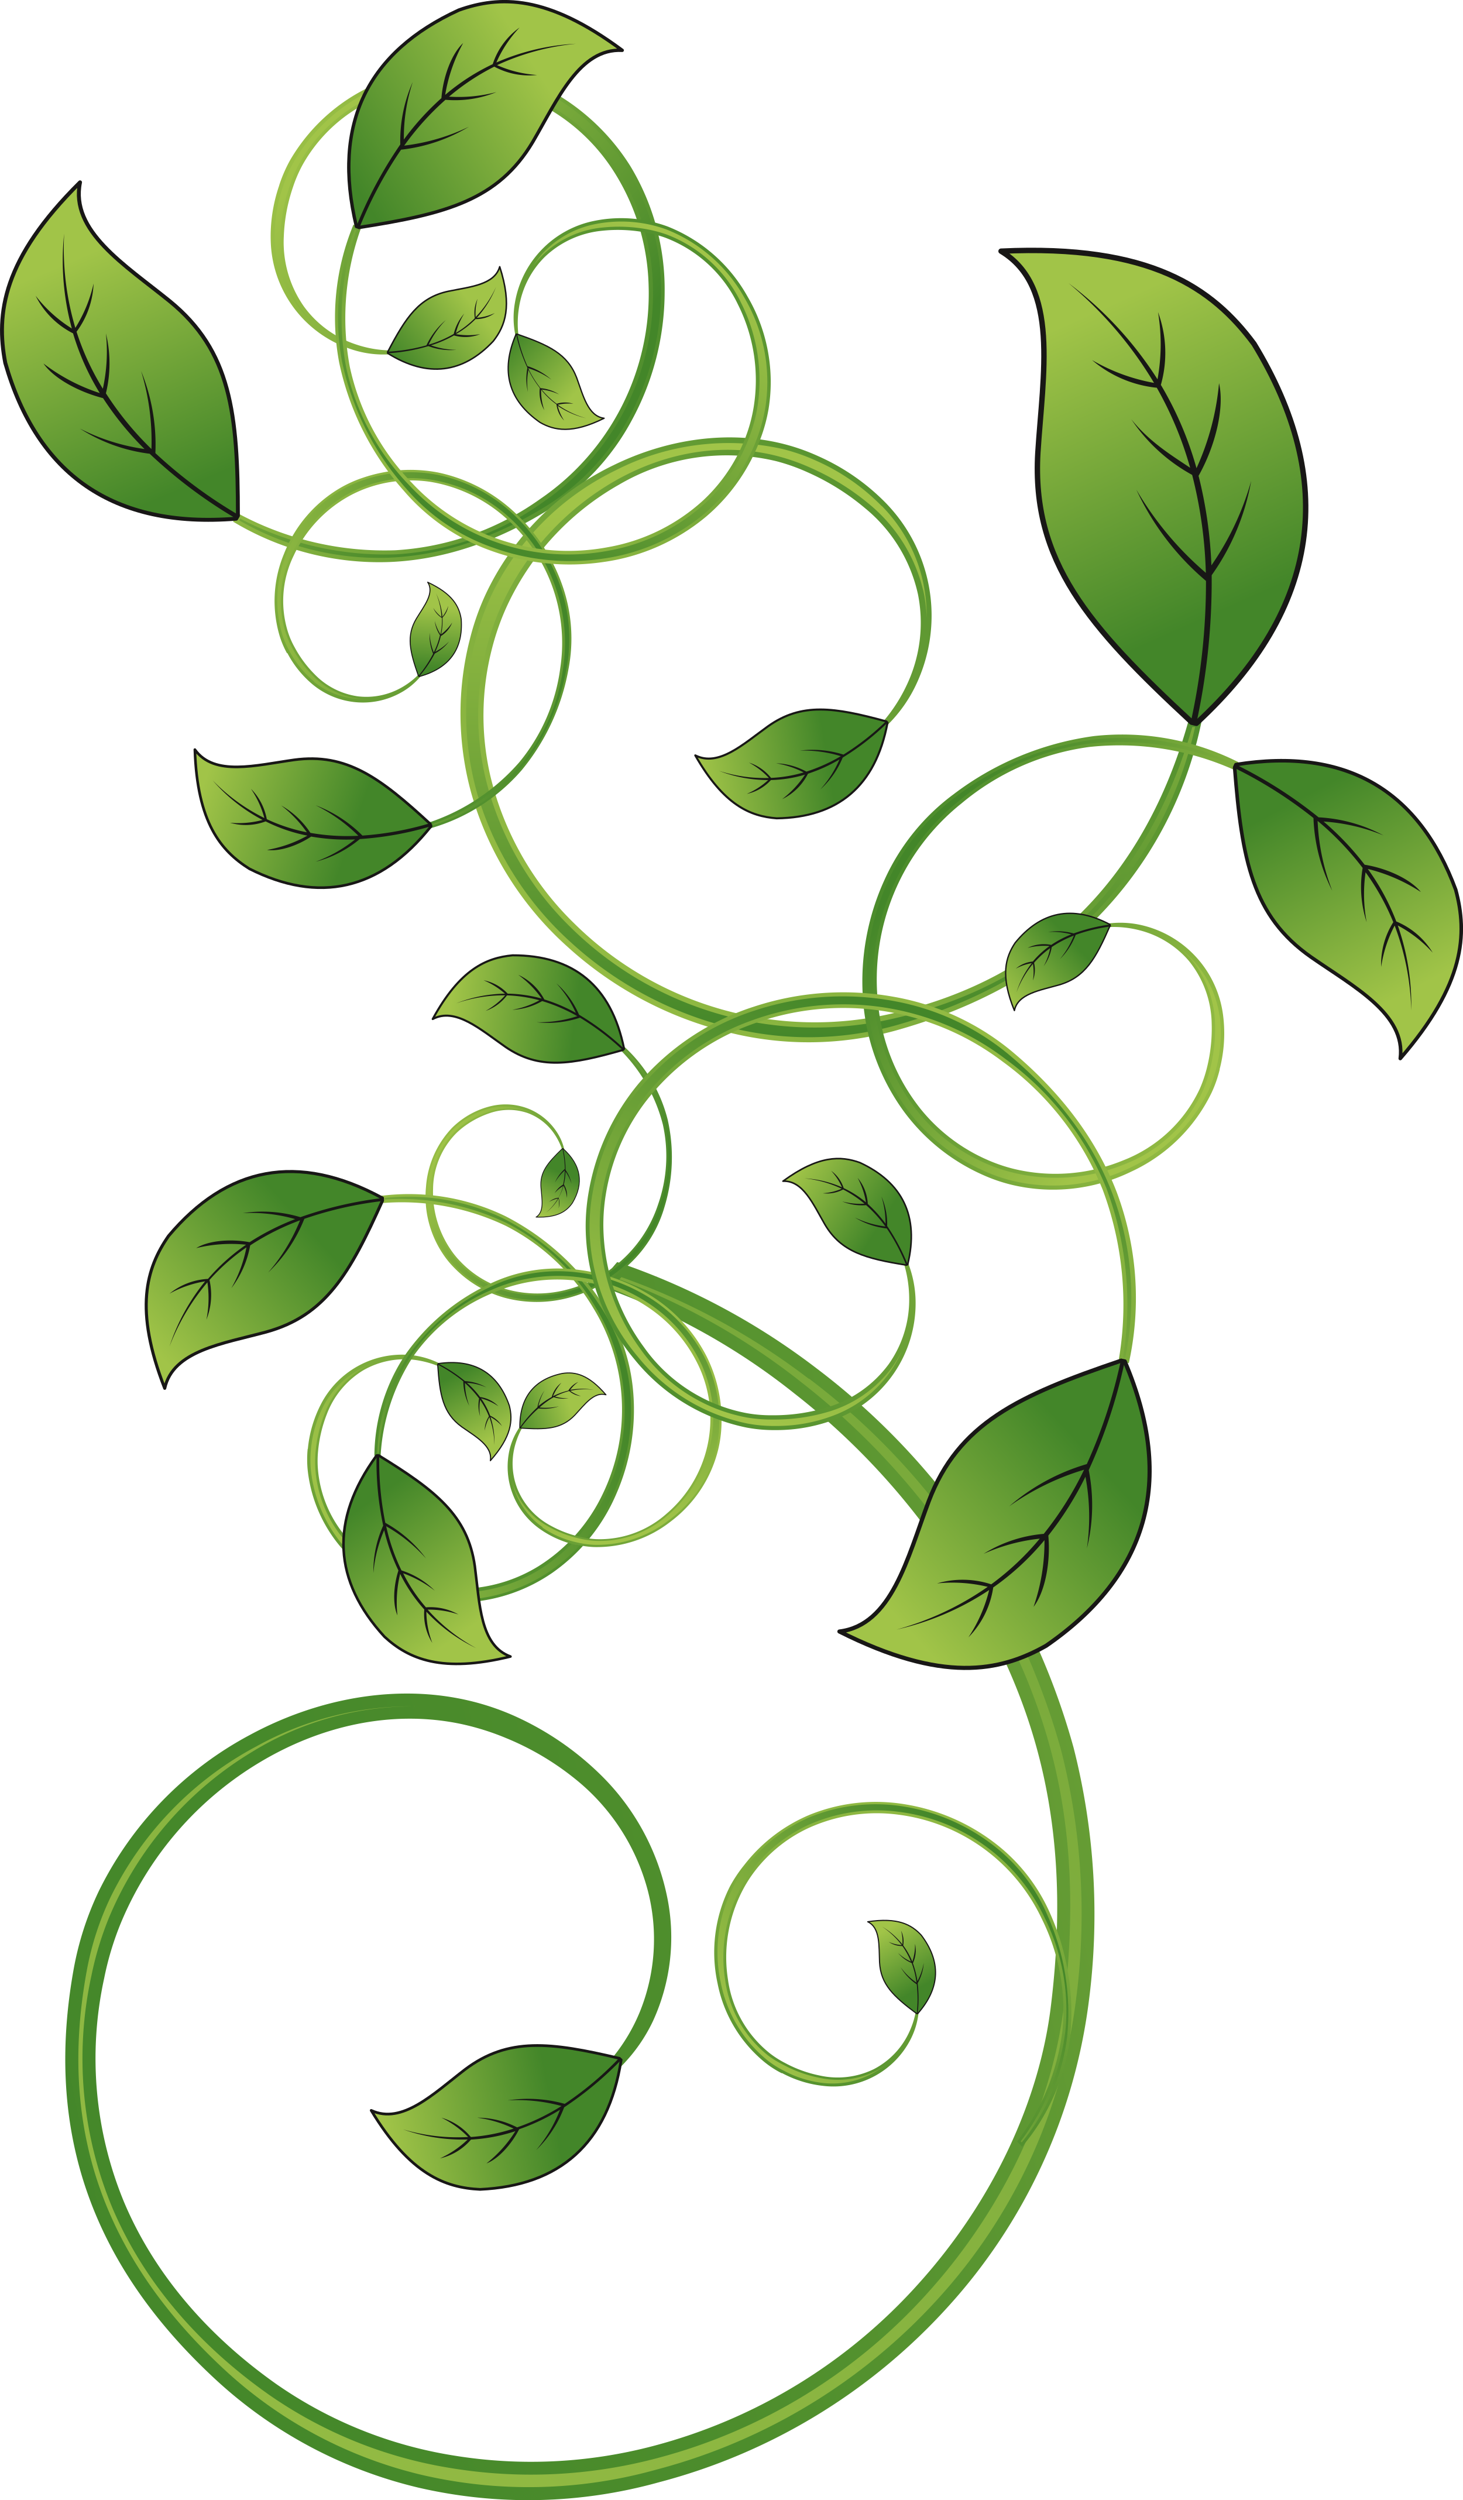 <svg xmlns="http://www.w3.org/2000/svg" xmlns:xlink="http://www.w3.org/1999/xlink" viewBox="0 0 205.26 350.77"><defs><linearGradient id="a" x1="-285.7" y1="479.89" x2="296.78" y2="635.96" gradientTransform="matrix(0.81, -0.59, -0.59, -0.81, 491.69, 631.12)" gradientUnits="userSpaceOnUse"><stop offset="0" stop-color="#a1c448"/><stop offset="1" stop-color="#438629"/></linearGradient><linearGradient id="b" x1="44.94" y1="301.3" x2="-18.75" y2="1.69" gradientTransform="translate(-72.86 278.15) rotate(-90)" gradientUnits="userSpaceOnUse"><stop offset="0" stop-color="#a1c448"/><stop offset="0.09" stop-color="#86b23f"/><stop offset="0.2" stop-color="#6ea237"/><stop offset="0.33" stop-color="#5b9631"/><stop offset="0.47" stop-color="#4d8d2c"/><stop offset="0.65" stop-color="#45882a"/><stop offset="1" stop-color="#438629"/></linearGradient><linearGradient id="c" x1="-13.15" y1="751.75" x2="-2.08" y2="703.78" xlink:href="#a"/><linearGradient id="d" x1="243.98" y1="103.21" x2="219.01" y2="171.83" gradientTransform="translate(-72.86 278.15) rotate(-90)" xlink:href="#a"/><linearGradient id="e" x1="-42.55" y1="763.34" x2="-50.54" y2="728.7" xlink:href="#a"/><linearGradient id="f" x1="2.5" y1="725.48" x2="-10.8" y2="724.79" xlink:href="#a"/><linearGradient id="g" x1="24.56" y1="672.99" x2="-20.73" y2="612.89" xlink:href="#a"/><linearGradient id="h" x1="132.36" y1="142.61" x2="215.78" y2="226.04" gradientTransform="translate(-72.86 278.15) rotate(-90)" xlink:href="#a"/><linearGradient id="i" x1="70.14" y1="673.01" x2="60.64" y2="628.32" xlink:href="#a"/><linearGradient id="j" x1="-10.65" y1="652.15" x2="5.35" y2="644" xlink:href="#a"/><linearGradient id="k" x1="-55.15" y1="702.94" x2="-18.1" y2="682.4" xlink:href="#a"/><linearGradient id="l" x1="229.05" y1="117.14" x2="154.16" y2="147.4" gradientTransform="translate(-72.86 278.15) rotate(-90)" xlink:href="#a"/><linearGradient id="m" x1="-68.53" y1="691.65" x2="-55.92" y2="673.64" xlink:href="#a"/><linearGradient id="n" x1="-28.39" y1="694.85" x2="-33.87" y2="688.32" xlink:href="#a"/><linearGradient id="o" x1="27.23" y1="723.66" x2="-20.08" y2="704.55" xlink:href="#a"/><linearGradient id="p" x1="194.28" y1="130.48" x2="259.22" y2="166.48" gradientTransform="translate(-72.86 278.15) rotate(-90)" xlink:href="#a"/><linearGradient id="q" x1="29.46" y1="748.56" x2="-0.68" y2="750.67" xlink:href="#a"/><linearGradient id="r" x1="2.96" y1="705.25" x2="0.74" y2="716.67" xlink:href="#a"/><linearGradient id="s" x1="-66.47" y1="633.87" x2="-56.56" y2="608.06" xlink:href="#a"/><linearGradient id="t" x1="118.96" y1="129.06" x2="109.52" y2="169.93" gradientTransform="translate(-72.86 278.15) rotate(-90)" xlink:href="#a"/><linearGradient id="u" x1="-57.49" y1="647.26" x2="-44.65" y2="635.28" xlink:href="#a"/><linearGradient id="v" x1="-65.32" y1="617.07" x2="-59.79" y2="620.39" xlink:href="#a"/><linearGradient id="w" x1="-111.81" y1="610.97" x2="-67.54" y2="595.72" xlink:href="#a"/><linearGradient id="x" x1="120.27" y1="117.38" x2="45.35" y2="155.54" gradientTransform="translate(-72.86 278.15) rotate(-90)" xlink:href="#a"/><linearGradient id="y" x1="-119.73" y1="633.78" x2="-92.53" y2="636.64" xlink:href="#a"/><linearGradient id="z" x1="-90.68" y1="594.92" x2="-89.08" y2="605.06" xlink:href="#a"/><linearGradient id="aa" x1="-90.85" y1="577.62" x2="-76.19" y2="607.67" xlink:href="#a"/><linearGradient id="ab" x1="94.7" y1="174.68" x2="61.79" y2="124.01" gradientTransform="translate(-72.86 278.15) rotate(-90)" xlink:href="#a"/><linearGradient id="ac" x1="-110.73" y1="575.08" x2="-110.34" y2="597.63" xlink:href="#a"/><linearGradient id="ad" x1="-76.75" y1="593.44" x2="-85.06" y2="595.98" xlink:href="#a"/><linearGradient id="ae" x1="22.22" y1="583.32" x2="9.18" y2="625.98" xlink:href="#a"/><linearGradient id="af" x1="130.44" y1="255.3" x2="158.45" y2="192.4" gradientTransform="translate(-72.86 278.15) rotate(-90)" xlink:href="#a"/><linearGradient id="ag" x1="50.23" y1="569.8" x2="54.56" y2="600.6" xlink:href="#a"/><linearGradient id="ah" x1="5.46" y1="603.73" x2="17.64" y2="605.23" xlink:href="#a"/><linearGradient id="ai" x1="-55.4" y1="572.08" x2="-4.8" y2="603.7" xlink:href="#a"/><linearGradient id="aj" x1="140.57" y1="224.44" x2="66.7" y2="164.62" gradientTransform="translate(-72.86 278.15) rotate(-90)" xlink:href="#a"/><linearGradient id="ak" x1="-57.49" y1="539.51" x2="-22.33" y2="543.2" xlink:href="#a"/><linearGradient id="al" x1="-33.23" y1="599.53" x2="-28.18" y2="586.39" xlink:href="#a"/><linearGradient id="am" x1="-110.35" y1="497.98" x2="-68.16" y2="500.93" xlink:href="#a"/><linearGradient id="an" x1="35.64" y1="205.12" x2="-28.86" y2="192.59" gradientTransform="translate(-72.86 278.15) rotate(-90)" xlink:href="#a"/><linearGradient id="ao" x1="-86.41" y1="506.75" x2="-87.4" y2="497.37" xlink:href="#a"/><linearGradient id="ap" x1="-158.6" y1="523.47" x2="-137.24" y2="513.51" xlink:href="#a"/></defs><path d="M86.89,178.12a99.26,99.26,0,0,1,48.64,37.07c13,19.22,19.48,39.4,16.27,66-3.24,26.84-23.37,56.43-59.59,66.21-22.44,6-45.21,1-61.88-14.74-16.28-15.3-23.24-33.45-19.06-56.36,5.1-27.92,37.85-45.53,61.09-34.53s25.75,35.78,14.29,47.41c11-13.5,7.31-36.82-15.39-46.16-24.16-9.93-52.35,8.7-57.53,34.33-5,24.67,5.93,44.8,24.57,57.91,14.7,10.31,34.3,13.81,53.58,8.79,32.47-8.45,53.34-36.93,56.48-62.65,3.6-29.51-4.35-47.47-15-63.7-8.72-13.33-26-30.13-48-37.79Z" fill-rule="evenodd" fill="url(#a)"/><path d="M87.18,177.26A97.13,97.13,0,0,1,114.59,192a98.71,98.71,0,0,1,21.69,22.67,99.87,99.87,0,0,1,14.34,30.51,94.8,94.8,0,0,1,2.08,36.09A78.34,78.34,0,0,1,133,323.64a83.12,83.12,0,0,1-40.55,24.62,68.32,68.32,0,0,1-33.76.75,63.58,63.58,0,0,1-29-15.69c-8.24-7.75-14.13-16.23-17.44-25.69s-4-19.88-1.89-31.5a43.35,43.35,0,0,1,3.47-10.74,49.55,49.55,0,0,1,21.27-22c9-4.86,19.32-6.92,28.89-5.17A35.78,35.78,0,0,1,72.73,241a41.52,41.52,0,0,1,11.38,7.85,33.38,33.38,0,0,1,9.51,17.38,28.16,28.16,0,0,1-2,17.31,23,23,0,0,1-4.32,6.22L74,303.37l12-14.76a25.31,25.31,0,0,0,3.77-6.35,27.13,27.13,0,0,0,1.12-17,29.84,29.84,0,0,0-10.31-15.77A38.81,38.81,0,0,0,71,243.85a35.92,35.92,0,0,0-6.42-2c-9.66-2-19.59.29-28.08,5.37A47.53,47.53,0,0,0,17,269.69a42.19,42.19,0,0,0-2.38,7.84,52.71,52.71,0,0,0,2.83,31.53c4.3,10.12,11.8,18.71,21.37,25.46a60,60,0,0,0,24.91,10,67.27,67.27,0,0,0,27.92-1.35,75.83,75.83,0,0,0,37.23-22.78c10.46-11.61,17-25.74,18.58-39.1,1.78-14.62.71-26.37-2.13-36.47s-7.44-18.58-12.71-26.62a99,99,0,0,0-21.22-22.74,92.4,92.4,0,0,0-26.32-14.69l-1.24-.43.84-1,1.51-1.8.4-.47.59.2Zm26.3,16.19a95.86,95.86,0,0,0-26.3-14.27l-.27.32A94.79,94.79,0,0,1,112.52,194a101.07,101.07,0,0,1,21.62,23.17c5.36,8.18,10,16.81,12.94,27.12s4,22.3,2.18,37.19c-1.67,13.72-8.32,28.21-19,40.09a77.5,77.5,0,0,1-38.15,23.33,69,69,0,0,1-28.67,1.4A61.76,61.76,0,0,1,37.77,336c-9.83-6.92-17.56-15.78-22-26.23a54.42,54.42,0,0,1-2.94-32.6A45.81,45.81,0,0,1,15.31,269a49.4,49.4,0,0,1,20.17-23.28,42.89,42.89,0,0,1,22.93-6.31A44.62,44.62,0,0,0,36,245a47.71,47.71,0,0,0-20.51,21.22,41,41,0,0,0-3.32,10.29C10.1,287.77,10.79,297.87,14,307s8.93,17.42,17,25a61.69,61.69,0,0,0,28.11,15.21A66.38,66.38,0,0,0,92,346.51a81.28,81.28,0,0,0,39.69-24.09,76.48,76.48,0,0,0,19.21-41.36,93.07,93.07,0,0,0-2-35.41,98,98,0,0,0-14.08-30,96.74,96.74,0,0,0-21.34-22.25Z" fill-rule="evenodd" fill="url(#b)"/><path d="M39.44,26.06C34.62,40.77,45.6,50,54.65,49.43,45,49.13,36.16,40.5,40.87,26.19,45.4,12.42,63.36,7.67,76.18,14.52,96.18,25.18,96.7,56,76,70.21c-14.53,10-29.36,8.73-42.37,2.16l-.5.66c13.28,7.61,28.34,7.67,43.64-1.79,20.24-12.5,22.9-45.87.12-58.41C62.27,4.77,43.76,12.83,39.44,26.06Z" fill-rule="evenodd" fill="url(#c)"/><path d="M39.18,26A21.91,21.91,0,0,0,38,34.24,16.44,16.44,0,0,0,49.28,49a14.11,14.11,0,0,0,5.36.71l5.72-.37-5.73-.18a15.85,15.85,0,0,1-4.58-.8A14.74,14.74,0,0,1,42.64,43a15.7,15.7,0,0,1-2.82-9.87,24,24,0,0,1,1.28-6.86,18.8,18.8,0,0,1,1.33-3.1A21.65,21.65,0,0,1,55,13,26.84,26.84,0,0,1,85.7,23.42,31.19,31.19,0,0,1,91,40,34.86,34.86,0,0,1,75.8,70a38.88,38.88,0,0,1-20.31,7.2,43.32,43.32,0,0,1-21.78-5l-.2-.11-.14.19-.5.66-.18.25.27.15a39.78,39.78,0,0,0,21.69,5.51c7.24-.29,14.73-2.65,22.26-7.31A33.54,33.54,0,0,0,88.62,59a37.76,37.76,0,0,0,4.63-18,33.4,33.4,0,0,0-4.82-17.71A30.77,30.77,0,0,0,77,12.59a27,27,0,0,0-4.48-1.94A27.65,27.65,0,0,0,54,11.29,25.75,25.75,0,0,0,40.68,22.51,20.13,20.13,0,0,0,39.17,26Zm-.6,8.23a21.23,21.23,0,0,1,1.12-8.06,19.1,19.1,0,0,1,1.47-3.38,25.2,25.2,0,0,1,13-11,27,27,0,0,1,18.16-.63A26.7,26.7,0,0,1,76.72,13,30.14,30.14,0,0,1,88,23.64a32.81,32.81,0,0,1,4.74,17.42,37.26,37.26,0,0,1-4.6,17.71A33,33,0,0,1,76.63,71c-7.46,4.61-14.85,6.94-22,7.24A39.12,39.12,0,0,1,33.55,73l.17-.23a43.8,43.8,0,0,0,21.85,5,39.35,39.35,0,0,0,20.59-7.3A35.43,35.43,0,0,0,91.6,40a31.69,31.69,0,0,0-5.38-16.82,28,28,0,0,0-9.9-8.85,26.73,26.73,0,0,0-4.12-1.76,28.06,28.06,0,0,0-17.29,0A22.19,22.19,0,0,0,42,22.92a19.86,19.86,0,0,0-1.36,3.19,25,25,0,0,0-1.31,7,16.15,16.15,0,0,0,2.93,10.21,13.62,13.62,0,0,0,1.6,1.87,14.7,14.7,0,0,1-1.68-1.76A15.9,15.9,0,0,1,38.58,34.21Z" fill-rule="evenodd" fill="url(#d)"/><path d="M33.14,72.77l.24-.42c0-14.41-1-23.11-9.57-30.1-6.27-5.08-14-9.83-12.58-16.67C.39,36.3-.59,44,.74,50.92,5.21,66.53,15.85,74.17,33.14,72.77Z" stroke="#181716" stroke-linecap="round" stroke-linejoin="round" stroke-width="0.55" fill-rule="evenodd" fill="url(#e)"/><path d="M33.14,72.77A67,67,0,0,1,21,63.66a23.53,23.53,0,0,1-9.79-3.53A28.88,28.88,0,0,0,20.28,63a42.93,42.93,0,0,1-5.82-7.14C11.11,55,7.58,53.13,6.1,51A26.42,26.42,0,0,0,14,55.15a35,35,0,0,1-3.75-8.38A11.84,11.84,0,0,1,5,41.5a19.51,19.51,0,0,0,5.08,4.59A36.26,36.26,0,0,1,9,32.77,39.17,39.17,0,0,0,10.57,46a19.71,19.71,0,0,0,2.56-6.22,12.13,12.13,0,0,1-2.39,6.76,36.06,36.06,0,0,0,3.69,8,24.35,24.35,0,0,0,.43-7.76,17.8,17.8,0,0,1,0,8.4A43.76,43.76,0,0,0,21.25,63,33.8,33.8,0,0,0,19.8,52.06a27.34,27.34,0,0,1,2,11.51,66.08,66.08,0,0,0,11.81,8.76Z" fill="#181716" fill-rule="evenodd"/><path d="M54.39,49.56v-.18c2.55-4.88,4.41-7.65,8.53-8.52,3-.62,6.46-.88,7.19-3.44,1.79,5.54.77,8.31-.9,10.44C65,52.36,60,53.08,54.39,49.56Z" stroke="#181716" stroke-linecap="round" stroke-linejoin="round" stroke-width="0.21" fill-rule="evenodd" fill="url(#f)"/><path d="M54.39,49.56a24.69,24.69,0,0,0,5.71-1,8.77,8.77,0,0,0,3.93.52,10.57,10.57,0,0,1-3.57-.63,16.15,16.15,0,0,0,3.23-1.39,5.67,5.67,0,0,0,3.68-.18,9.77,9.77,0,0,1-3.41,0,12.8,12.8,0,0,0,2.76-2.11,4.45,4.45,0,0,0,2.7-.85,7.25,7.25,0,0,1-2.53.67,14.23,14.23,0,0,0,2.7-4.32,15.19,15.19,0,0,1-2.86,4.22A7.38,7.38,0,0,1,67,41.93a4.61,4.61,0,0,0-.38,2.71,13.3,13.3,0,0,1-2.66,2.07A9.39,9.39,0,0,1,65.13,44a6.76,6.76,0,0,0-1.47,2.85,15.91,15.91,0,0,1-3.53,1.51,12.69,12.69,0,0,1,2.41-3.45,10.54,10.54,0,0,0-2.71,3.54,24.83,24.83,0,0,1-5.54.9Z" fill="#181716" fill-rule="evenodd"/><path d="M114.64,64.31c19.46,8.88,18.53,28.59,9.5,37.21,8.7-10.06,8.19-27.07-10.7-35.64-18.19-8.25-39.75,5.53-44.77,24.91-7.81,30.18,22.88,59.47,56.62,51.76,23.68-5.41,36.23-21.62,41.71-40.94l1.14.12c-4.68,20.56-18.66,35.88-42.52,42.57-31.56,8.85-67.86-19.58-59.32-54.37C71.78,67.61,97.2,56.35,114.64,64.31Z" fill-rule="evenodd" fill="url(#g)"/><path d="M114.8,64a30.56,30.56,0,0,1,9.45,6.54,22.65,22.65,0,0,1,4.43,25.19,19.74,19.74,0,0,1-4.28,6.1l-5.71,5.46,5.17-6a22.53,22.53,0,0,0,3.45-5.38,20.4,20.4,0,0,0,1.49-12.49,21.61,21.61,0,0,0-7.37-12.07,33.62,33.62,0,0,0-8.15-5.1,27.13,27.13,0,0,0-4.38-1.55A29.83,29.83,0,0,0,86.85,68a37.88,37.88,0,0,0-15.8,17.2,35,35,0,0,0-2,5.7,37.59,37.59,0,0,0-.27,17.89A42.76,42.76,0,0,0,80.6,129.59a48,48,0,0,0,44.61,12.59c11-2.52,19.65-7.41,26.24-13.88,7.44-7.29,12.3-16.61,15.19-26.79l.09-.3H167l1.14.11h.42l-.09.41a55,55,0,0,1-14.6,27.1c-7.06,7.07-16.43,12.46-28.19,15.75a46.08,46.08,0,0,1-23.55.24,51.76,51.76,0,0,1-22.52-12,45.8,45.8,0,0,1-13.45-21.4,42,42,0,0,1-.27-21.61,35.13,35.13,0,0,1,2.21-6.35A38.06,38.06,0,0,1,86.07,65.27c7.58-3.72,16.14-4.92,23.8-3A28.76,28.76,0,0,1,114.8,64ZM123.7,71a29.64,29.64,0,0,0-9.21-6.37,27,27,0,0,0-4.8-1.66,34.74,34.74,0,0,0-23.28,3A37.41,37.41,0,0,0,68.82,83.77,35.62,35.62,0,0,0,66.66,90a41.33,41.33,0,0,0,.26,21.21,45.26,45.26,0,0,0,13.24,21.06,51.19,51.19,0,0,0,22.19,11.87,45.49,45.49,0,0,0,23.17-.24c11.63-3.26,20.89-8.57,27.86-15.55A54,54,0,0,0,167.67,102h-.39c-2.94,10.19-7.84,19.5-15.3,26.82-6.68,6.56-15.41,11.52-26.6,14.08a48.83,48.83,0,0,1-45.31-12.79,43.47,43.47,0,0,1-12-21.15,38.44,38.44,0,0,1,.26-18.28,35.67,35.67,0,0,1,2.07-5.82A38.59,38.59,0,0,1,86.51,67.34C93.42,63.47,101.42,62,109.12,64a29.1,29.1,0,0,1,4.51,1.59A34.63,34.63,0,0,1,122,70.77a22.49,22.49,0,0,1,7.62,12.49,21.23,21.23,0,0,1,.39,3.36A21.86,21.86,0,0,0,123.73,71Z" fill-rule="evenodd" fill="url(#h)"/><path d="M167.85,101.48l-.66-.16c-14.56-13.48-22.45-22.6-21.58-37.77.7-11.1,3.07-23.35-5.16-28.31,21-1,29.69,5.19,35.49,13C187.59,67.36,185.41,85.27,167.85,101.48Z" stroke="#181716" stroke-linecap="round" stroke-linejoin="round" stroke-width="0.76" fill-rule="evenodd" fill="url(#i)"/><path d="M167.85,101.48A94.14,94.14,0,0,0,170,80.7a32.71,32.71,0,0,0,5.54-13.22,39.56,39.56,0,0,1-5.58,11.84,60.69,60.69,0,0,0-1.8-12.56c2.32-4.12,3.68-9.48,2.87-13a36.53,36.53,0,0,1-3.16,11.93,47.93,47.93,0,0,0-5-11.69,16.51,16.51,0,0,0-.4-10.21,27.4,27.4,0,0,1-.07,9.43,51.16,51.16,0,0,0-12.49-13.5,54.36,54.36,0,0,1,12,14,26.55,26.55,0,0,1-8.69-3.2,16.53,16.53,0,0,0,9.08,3.88,50.41,50.41,0,0,1,4.68,11.23c-2.51-1.68-5.75-3.65-8.26-6.81a24.42,24.42,0,0,0,8.54,7.81,62,62,0,0,1,1.92,13.74,45.76,45.76,0,0,1-9.75-11.67,37.37,37.37,0,0,0,9.77,12.8A91.2,91.2,0,0,1,167,101.61Z" fill="#181716" fill-rule="evenodd"/><path d="M124.52,101.39l-.18-.18c-7.32-2-11.87-2.67-16.59.69-3.45,2.48-6.92,5.74-10.2,4.08,4,7,7.71,8.55,11.42,8.83C117.5,114.7,122.85,110.35,124.52,101.39Z" stroke="#181716" stroke-linecap="round" stroke-linejoin="round" stroke-width="0.29" fill-rule="evenodd" fill="url(#j)"/><path d="M124.52,101.39a35,35,0,0,1-6.29,4.9,12.34,12.34,0,0,1-3.14,4.47,15.11,15.11,0,0,0,2.69-4.21,22,22,0,0,1-4.42,2,7.87,7.87,0,0,1-3.62,3.57,14,14,0,0,0,3.21-3.44,18.14,18.14,0,0,1-4.79.76,6.3,6.3,0,0,1-3.38,1.94,10.37,10.37,0,0,0,3-1.94,19.15,19.15,0,0,1-6.9-1.29,20.76,20.76,0,0,0,7,1,10.71,10.71,0,0,0-2.8-2.16,6.48,6.48,0,0,1,3.1,2.15,19.25,19.25,0,0,0,4.58-.77,13,13,0,0,0-3.88-1.28,9.51,9.51,0,0,1,4.26,1.17,24,24,0,0,0,4.83-2.17,17.79,17.79,0,0,0-5.75-.78,14.43,14.43,0,0,1,6.12.56,35.39,35.39,0,0,0,6.07-4.78Z" fill="#181716" fill-rule="evenodd"/><path d="M40.47,91.52c5,9.1,14.55,7.91,18.39,3.21-4.55,4.59-12.82,5-17.68-3.85-4.68-8.51,1.19-19.48,10.4-22.63,14.33-4.92,29.68,8.86,27.21,25.5-1.74,11.68-9.12,18.37-18.28,21.75l.1.55c9.79-3,16.69-10.39,19-22.21,3.1-15.62-12-32.16-28.58-26.71C40.46,70.62,36,83.36,40.47,91.52Z" fill-rule="evenodd" fill="url(#k)"/><path d="M40.31,91.61A14.5,14.5,0,0,0,43.83,96a11.05,11.05,0,0,0,6.37,2.54,10.93,10.93,0,0,0,6-1.34,9.55,9.55,0,0,0,2.8-2.3l2.43-3-2.7,2.73a10.75,10.75,0,0,1-2.48,1.88,10,10,0,0,1-6,1.19,10.45,10.45,0,0,1-6.13-3.12,16.28,16.28,0,0,1-2.78-3.76,11.51,11.51,0,0,1-.91-2.06,14.5,14.5,0,0,1,.78-10.82A18.4,18.4,0,0,1,49,69.59a17.46,17.46,0,0,1,2.69-1.19,18.39,18.39,0,0,1,8.68-.8,21.06,21.06,0,0,1,10.51,5A23.4,23.4,0,0,1,78.61,93.7a26,26,0,0,1-5.75,13.24,29,29,0,0,1-12.41,8.37l-.15,0v.15l.1.55v.21l.2-.07a26.56,26.56,0,0,0,12.59-8.09,30.7,30.7,0,0,0,6.58-14.25A22.53,22.53,0,0,0,79,82.43,25.43,25.43,0,0,0,72.32,72a22.49,22.49,0,0,0-10.82-5.7A20.58,20.58,0,0,0,51,67a17,17,0,0,0-3,1.31,18.5,18.5,0,0,0-8.15,9.38,17.22,17.22,0,0,0-.58,11.65,12.89,12.89,0,0,0,1,2.32Zm3.75,4a14,14,0,0,1-3.43-4.23,13.05,13.05,0,0,1-1-2.26,17,17,0,0,1,.57-11.4A17.63,17.63,0,0,1,51.14,67.3a20.2,20.2,0,0,1,10.29-.67,22.07,22.07,0,0,1,10.71,5.63,25,25,0,0,1,6.58,10.31,22.23,22.23,0,0,1,.76,11.24A30.38,30.38,0,0,1,73,107.89a26.14,26.14,0,0,1-12.25,7.88v-.19a29.37,29.37,0,0,0,12.43-8.42A26.56,26.56,0,0,0,79,93.77a23.74,23.74,0,0,0-7.9-21.48,21.25,21.25,0,0,0-10.7-5,18.86,18.86,0,0,0-8.85.81,18.26,18.26,0,0,0-2.75,1.22,18.88,18.88,0,0,0-7.9,8.47,14.84,14.84,0,0,0-.79,11.08A13.51,13.51,0,0,0,41.05,91a17,17,0,0,0,2.81,3.77A10.93,10.93,0,0,0,50.2,98a11.38,11.38,0,0,0,1.65.06,8.88,8.88,0,0,1-1.63,0A10.69,10.69,0,0,1,44.06,95.66Z" fill-rule="evenodd" fill="url(#l)"/><path d="M60.48,115.92l-.1-.31c-7.09-6.56-11.8-10-19.12-9-5.36.75-11.2,2.36-13.92-1.44.32,10.21,3.63,14.2,7.65,16.72C44.68,126.77,53.28,125,60.48,115.92Z" stroke="#181716" stroke-linecap="round" stroke-linejoin="round" stroke-width="0.37" fill-rule="evenodd" fill="url(#m)"/><path d="M60.48,115.92a45.35,45.35,0,0,1-10,1.8,15.79,15.79,0,0,1-6.2,3.18,19.59,19.59,0,0,0,5.54-3.13,28.88,28.88,0,0,1-6.16-.4c-1.91,1.27-4.46,2.14-6.19,1.87a17.63,17.63,0,0,0,5.66-2,22.81,22.81,0,0,1-5.86-2,7.86,7.86,0,0,1-5,.19,13.05,13.05,0,0,0,4.57-.39,24.16,24.16,0,0,1-7-5.55,26.37,26.37,0,0,0,7.25,5.28,13.51,13.51,0,0,0-1.88-4.1,8.14,8.14,0,0,1,2.22,4.26,24.18,24.18,0,0,0,5.62,1.84A16.9,16.9,0,0,0,39.44,113a11.94,11.94,0,0,1,4.11,3.85,29.76,29.76,0,0,0,6.73.41,22.72,22.72,0,0,0-6-4.28,18.42,18.42,0,0,1,6.57,4.25,43.7,43.7,0,0,0,9.68-1.79Z" fill="#181716" fill-rule="evenodd"/><path d="M58.81,94.92l-.1-.08c-1.23-3.47-1.73-5.65-.28-8.07C59.5,85,61,83.2,60,81.68c3.54,1.65,4.43,3.41,4.71,5.2C65,91,63.09,93.77,58.81,94.92Z" stroke="#181716" stroke-linecap="round" stroke-linejoin="round" stroke-width="0.14" fill-rule="evenodd" fill="url(#n)"/><path d="M58.81,94.92A17.82,17.82,0,0,0,61,91.69,6.14,6.14,0,0,0,63,90a7.67,7.67,0,0,1-1.94,1.46,11.5,11.5,0,0,0,.79-2.22,3.83,3.83,0,0,0,1.59-1.89A6.75,6.75,0,0,1,61.89,89a8.82,8.82,0,0,0,.19-2.35A3,3,0,0,0,62.89,85a5,5,0,0,1-.82,1.54,9.52,9.52,0,0,0-.89-3.3,10.09,10.09,0,0,1,.76,3.33,5,5,0,0,1-1.15-1.27A3.1,3.1,0,0,0,62,86.7,8.9,8.9,0,0,1,61.8,89,6.3,6.3,0,0,1,61,87.12a4.49,4.49,0,0,0,.73,2,11.45,11.45,0,0,1-.87,2.42,8.42,8.42,0,0,1-.59-2.76,6.86,6.86,0,0,0,.5,2.94,16.91,16.91,0,0,1-2.09,3.13S58.76,94.9,58.81,94.92Z" fill="#181716" fill-rule="evenodd"/><path d="M90.46,31.14c-13.17-2.2-19.57,8.33-17.9,15.94-1-8.24,5.2-16.87,18-14.71,12.3,2.08,18.65,16.74,14.48,28.52-6.49,18.35-32.6,22.8-47.37,7C47.3,56.82,46.46,44.05,50.37,32.14l-.63-.34C45,44.08,46.87,56.89,56.89,68.68c13.24,15.59,42,13.55,49.68-7.43C111.5,47.77,102.27,33.11,90.46,31.14Z" fill-rule="evenodd" fill="url(#o)"/><path d="M90.5,30.91a18.85,18.85,0,0,0-7.18.09A14.11,14.11,0,0,0,72.24,42.49a12.12,12.12,0,0,0,.09,4.65l1,4.82-.59-4.9a14.12,14.12,0,0,1,.09-4,12.74,12.74,0,0,1,3.59-7,13.53,13.53,0,0,1,8-3.68,21.17,21.17,0,0,1,6,.21,17.15,17.15,0,0,1,2.82.72,18.64,18.64,0,0,1,10.32,9.46,23.68,23.68,0,0,1,2.17,14.41,21.49,21.49,0,0,1-.94,3.65,23.52,23.52,0,0,1-6.13,9.37,26.58,26.58,0,0,1-13.37,6.57,30,30,0,0,1-27.48-9,33.49,33.49,0,0,1-8.74-16.34,37.35,37.35,0,0,1,1.49-19.18l.06-.18-.17-.1-.63-.33-.23-.13-.1.25a34.16,34.16,0,0,0-1.9,19.12,39.17,39.17,0,0,0,9.09,18,28.8,28.8,0,0,0,12.11,8.35,32.42,32.42,0,0,0,15.86,1.62,28.59,28.59,0,0,0,14.43-6.38,26.2,26.2,0,0,0,7.68-11.09,22.49,22.49,0,0,0,1.08-4.06,23.72,23.72,0,0,0-2.94-15.68,22.2,22.2,0,0,0-11.25-9.87,18.07,18.07,0,0,0-3.15-.84Zm-7.07.55a18.72,18.72,0,0,1,7-.09,17.94,17.94,0,0,1,3.06.82,21.66,21.66,0,0,1,11,9.67,23.29,23.29,0,0,1,2.88,15.36,22.63,22.63,0,0,1-1.05,4,25.89,25.89,0,0,1-7.54,10.89,28.22,28.22,0,0,1-14.2,6.27A31.77,31.77,0,0,1,69,76.77a28.21,28.21,0,0,1-12-8.21,38.94,38.94,0,0,1-9-17.78,33.71,33.71,0,0,1,1.79-18.61l.21.12a37.61,37.61,0,0,0-1.44,19.22,34,34,0,0,0,8.86,16.57,30.45,30.45,0,0,0,27.91,9.19A27.22,27.22,0,0,0,99,70.53,23.87,23.87,0,0,0,105.24,61a21.6,21.6,0,0,0,1-3.73A24.16,24.16,0,0,0,104,42.54,19.17,19.17,0,0,0,93.5,32.89a18,18,0,0,0-2.89-.75,21.73,21.73,0,0,0-6.13-.21,14,14,0,0,0-8.3,3.81,12.28,12.28,0,0,0-1.38,1.6A14.76,14.76,0,0,1,76,35.69,13.77,13.77,0,0,1,83.43,31.46Z" fill-rule="evenodd" fill="url(#p)"/><path d="M50,31.77l.39.14c12.25-1.89,19.51-3.86,24.36-12,3.51-6,6.56-13.16,12.55-12.85C76.77-.77,70.12-.62,64.38,1.41,51.64,7.25,46.52,17.29,50,31.77Z" stroke="#181716" stroke-linecap="round" stroke-linejoin="round" stroke-width="0.47" fill-rule="evenodd" fill="url(#q)"/><path d="M50,31.77a58.63,58.63,0,0,1,6.16-11.5,20.39,20.39,0,0,1,1.75-8.77,24.94,24.94,0,0,0-1.25,8.08,37.7,37.7,0,0,1,5.27-5.81c.24-3,1.41-6.2,3.05-7.73a22.78,22.78,0,0,0-2.52,7.27A30.17,30.17,0,0,1,69.13,9,10.18,10.18,0,0,1,72.9,3.86a17,17,0,0,0-3.26,4.91A31.68,31.68,0,0,1,80.82,6.14a34.08,34.08,0,0,0-11.08,3,16.45,16.45,0,0,0,5.61,1.38,10.25,10.25,0,0,1-6-1.17A32.12,32.12,0,0,0,63,13.56a20.73,20.73,0,0,0,6.65-.64A15.35,15.35,0,0,1,62.5,14a38.41,38.41,0,0,0-5.79,6.43,28.58,28.58,0,0,0,9.08-2.65A23.45,23.45,0,0,1,56.27,21a57.21,57.21,0,0,0-5.93,11.17Z" fill="#181716" fill-rule="evenodd"/><path d="M72.41,46.88h.15C77,48.42,79.63,49.65,80.91,53c.91,2.49,1.58,5.39,3.85,5.68-4.48,2.23-7,1.73-9,.58C71.39,56.22,70.14,52.11,72.41,46.88Z" stroke="#181716" stroke-linecap="round" stroke-linejoin="round" stroke-width="0.18" fill-rule="evenodd" fill="url(#r)"/><path d="M72.41,46.88A21.76,21.76,0,0,0,74,51.61,7.74,7.74,0,0,0,74.07,55a9.09,9.09,0,0,1,.07-3.12,13.56,13.56,0,0,0,1.6,2.56,5,5,0,0,0,.63,3.11,8.39,8.39,0,0,1-.46-2.9,10.49,10.49,0,0,0,2.17,2.09A3.79,3.79,0,0,0,79.15,59a6.43,6.43,0,0,1-.9-2.06,12,12,0,0,0,4,1.74,12.67,12.67,0,0,1-4-1.89,6.51,6.51,0,0,1,2.2-.14,3.93,3.93,0,0,0-2.35,0,11.71,11.71,0,0,1-2.1-2,8.07,8.07,0,0,1,2.45.69,5.8,5.8,0,0,0-2.61-.88,14,14,0,0,1-1.74-2.81,11.58,11.58,0,0,1,3.25,1.6A9.25,9.25,0,0,0,74,51.37a21.64,21.64,0,0,1-1.47-4.6Z" fill="#181716" fill-rule="evenodd"/><path d="M65,157.05c6.71-4.55,12.91-.37,13.93,4.25-1.55-4.8-7.16-8-13.65-3.55-6.26,4.26-6,14-.76,19.4,8.24,8.47,23.77,4.31,27.92-8.14,2.91-8.73.13-16-5-21.57l.26-.35c5.74,5.57,7.94,13.11,5.41,22.16-3.35,12-19.71,18.12-29.29,8.5C57.67,171.58,59,161.13,65,157.05Z" fill-rule="evenodd" fill="url(#s)"/><path d="M65,156.93a11.5,11.5,0,0,1,4-1.77,8.78,8.78,0,0,1,5.33.47,8.62,8.62,0,0,1,3.7,3.06,7.47,7.47,0,0,1,1.14,2.58l.64,2.93-.92-2.85a9,9,0,0,0-1.06-2.18,7.78,7.78,0,0,0-3.76-3,8.21,8.21,0,0,0-5.36,0,13,13,0,0,0-3.25,1.63A11.08,11.08,0,0,0,64,159a11.29,11.29,0,0,0-3.24,7.79,14.29,14.29,0,0,0,2.46,8.51,11.78,11.78,0,0,0,1.45,1.77,14.25,14.25,0,0,0,5.75,3.62,16.14,16.14,0,0,0,9.06.26,18.2,18.2,0,0,0,12.86-12A20.48,20.48,0,0,0,93,157.77a22.82,22.82,0,0,0-5.69-10.19l-.08-.09.07-.1.26-.34.1-.13.12.11a20.84,20.84,0,0,1,5.9,10.07,23.93,23.93,0,0,1-.45,12.23A17.64,17.64,0,0,1,88.67,177a19.73,19.73,0,0,1-8.34,4.92,17.43,17.43,0,0,1-9.58.14,15.74,15.74,0,0,1-7-4.17,12.5,12.5,0,0,1-1.63-2,14.43,14.43,0,0,1-2.35-9.39,13.37,13.37,0,0,1,3.7-8.31A11.65,11.65,0,0,1,65,156.93Zm4-1.49a11.49,11.49,0,0,0-3.88,1.73,10.91,10.91,0,0,0-1.48,1.22A13.18,13.18,0,0,0,60,166.52a14.16,14.16,0,0,0,2.33,9.25,13.29,13.29,0,0,0,1.59,1.92,15.58,15.58,0,0,0,6.92,4.1,17.27,17.27,0,0,0,9.43-.14,19.4,19.4,0,0,0,8.21-4.88A17.29,17.29,0,0,0,93,169.21a23.61,23.61,0,0,0,.45-12.09,20.56,20.56,0,0,0-5.7-9.81l-.09.12a23,23,0,0,1,5.64,10.24,20.83,20.83,0,0,1-.68,11.39,18.56,18.56,0,0,1-13.07,12.15,16.43,16.43,0,0,1-9.22-.27,14.37,14.37,0,0,1-5.87-3.69A12.71,12.71,0,0,1,63,175.44a14.68,14.68,0,0,1-2.53-8.67,11.62,11.62,0,0,1,3.36-8,10.34,10.34,0,0,1,1.41-1.14A12.84,12.84,0,0,1,68.57,156a8.48,8.48,0,0,1,5.54,0,8.82,8.82,0,0,1,1.17.54,9.19,9.19,0,0,0-1.12-.59A8.39,8.39,0,0,0,69,155.44Z" fill-rule="evenodd" fill="url(#t)"/><path d="M87.56,147.14l-.18.18c-7.23,2.06-11.74,2.82-16.48-.45-3.46-2.41-7-5.59-10.19-3.9,3.82-7,7.53-8.6,11.21-8.94C80.4,134,85.77,138.26,87.56,147.14Z" stroke="#181716" stroke-linecap="round" stroke-linejoin="round" stroke-width="0.29" fill-rule="evenodd" fill="url(#u)"/><path d="M87.56,147.14a36,36,0,0,0-6.32-4.78,12.49,12.49,0,0,0-3.18-4.4,15.47,15.47,0,0,1,2.73,4.15,23,23,0,0,0-4.42-1.89,7.83,7.83,0,0,0-3.65-3.45A14,14,0,0,1,76,140.1a18.83,18.83,0,0,0-4.77-.69,6.27,6.27,0,0,0-3.38-1.88,10.76,10.76,0,0,1,3,1.88A19.57,19.57,0,0,0,64,140.77a20.64,20.64,0,0,1,6.88-1.13,10.18,10.18,0,0,1-2.75,2.19,6.4,6.4,0,0,0,3-2.18,19.58,19.58,0,0,1,4.56.69,12.22,12.22,0,0,1-3.83,1.34,9.34,9.34,0,0,0,4.21-1.23A23.36,23.36,0,0,1,81,142.57a17.25,17.25,0,0,1-5.7.85,14.22,14.22,0,0,0,6.07-.64,35.5,35.5,0,0,1,6.11,4.66Z" fill="#181716" fill-rule="evenodd"/><path d="M79,161.15h-.1c-2.08,2-3.2,3.31-3,5.51.13,1.6.49,3.37-.69,4.1,3,.1,4.29-.81,5.11-2C81.93,166.05,81.57,163.46,79,161.15Z" stroke="#181716" stroke-linecap="round" stroke-linejoin="round" stroke-width="0.11" fill-rule="evenodd" fill="url(#v)"/><path d="M79,161.15a14.46,14.46,0,0,1,.35,3,5,5,0,0,1,.83,1.9,6.13,6.13,0,0,0-.84-1.7,8.48,8.48,0,0,1-.23,1.82,3.06,3.06,0,0,1,.44,1.88,5.26,5.26,0,0,0-.48-1.72,6.84,6.84,0,0,1-.7,1.7,2.34,2.34,0,0,1,0,1.48,3.94,3.94,0,0,0,0-1.37,7.2,7.2,0,0,1-1.77,2,7.78,7.78,0,0,0,1.7-2,4,4,0,0,0-1.25.48,2.41,2.41,0,0,1,1.3-.58A6.71,6.71,0,0,0,79,166.4a4.75,4.75,0,0,0-1.18,1A3.36,3.36,0,0,1,79,166.2a9.51,9.51,0,0,0,.24-2,6.69,6.69,0,0,0-1.38,1.71A5.36,5.36,0,0,1,79.25,164a13.63,13.63,0,0,0-.36-2.91A.2.2,0,0,0,79,161.15Z" fill="#181716" fill-rule="evenodd"/><path d="M43.41,203.33c1.22-12,12-15.11,18.21-11.84-7-2.83-16,.52-17.15,12.2-1.12,11.24,10.17,20.3,21.46,19.47,17.58-1.3,27.71-23,17.46-39.73-7.2-11.7-18.16-15.48-29.5-14.92l-.15-.63c11.87-1.22,22.61,3.49,30.52,15.06,10.47,15.3,1.83,39.91-18.36,41.64C53,225.7,42.31,214.12,43.41,203.33Z" fill-rule="evenodd" fill="url(#w)"/><path d="M43.19,203.31A17.17,17.17,0,0,1,45,197.06a12.82,12.82,0,0,1,12.69-6.94,11.69,11.69,0,0,1,4,1.18l4,2.07-4.14-1.68a13.27,13.27,0,0,0-3.55-.92,11.63,11.63,0,0,0-7,1.46,12.26,12.26,0,0,0-5.13,6.14,19,19,0,0,0-1.25,5.29,14.44,14.44,0,0,0,0,2.63A16.79,16.79,0,0,0,50.4,217.5a21.32,21.32,0,0,0,12.08,5.35,19.53,19.53,0,0,0,3.42,0,21.22,21.22,0,0,0,9.65-3.11,24.17,24.17,0,0,0,9-10.11,27.21,27.21,0,0,0-1.35-26.18A30.36,30.36,0,0,0,71,172a33.86,33.86,0,0,0-17.1-3.23h-.18v-.17l-.14-.63-.06-.23h.24a31.1,31.1,0,0,1,17.17,2.9,35.85,35.85,0,0,1,13.51,12.13,26.14,26.14,0,0,1,4.4,12.57,29.37,29.37,0,0,1-2.37,14.25,25.87,25.87,0,0,1-9,11.09,23.57,23.57,0,0,1-11.55,4.09,20.1,20.1,0,0,1-3.8,0,21.51,21.51,0,0,1-13-6.31,20.07,20.07,0,0,1-5.95-12.2,15,15,0,0,1,0-3Zm2.17-6a16.46,16.46,0,0,0-1.74,6.09,15.39,15.39,0,0,0,0,2.88,19.56,19.56,0,0,0,5.82,11.93,21.08,21.08,0,0,0,12.74,6.18,19.37,19.37,0,0,0,3.73,0,23.31,23.31,0,0,0,11.32-4,25.49,25.49,0,0,0,8.87-10.91,29,29,0,0,0,2.34-14,26,26,0,0,0-4.33-12.37A35.36,35.36,0,0,0,70.72,171,30.55,30.55,0,0,0,54,168.07l0,.22a34.28,34.28,0,0,1,17.14,3.33,30.82,30.82,0,0,1,12.37,11.7,27.64,27.64,0,0,1,1.37,26.59,24.59,24.59,0,0,1-9.15,10.28A21.67,21.67,0,0,1,66,223.37a20.34,20.34,0,0,1-3.49,0,21.84,21.84,0,0,1-12.33-5.45,17.2,17.2,0,0,1-5.91-11.5,15.22,15.22,0,0,1,0-2.7,19.5,19.5,0,0,1,1.29-5.41A12.58,12.58,0,0,1,50.87,192a11.91,11.91,0,0,1,1.73-.82,13.4,13.4,0,0,0-1.75.72,12.46,12.46,0,0,0-5.49,5.4Z" fill-rule="evenodd" fill="url(#x)"/><path d="M53.66,168.09v.37c-4.58,10.25-8,16.13-16.32,18.42-6.07,1.64-13.06,2.59-14.23,7.9-4.33-11.07-2.61-16.85.54-21.38C31.8,163.7,41.79,161.62,53.66,168.09Z" stroke="#181716" stroke-linecap="round" stroke-linejoin="round" stroke-width="0.43" fill-rule="evenodd" fill="url(#y)"/><path d="M53.66,168.09a52.76,52.76,0,0,0-11.51,2.68,18.46,18.46,0,0,0-8.09-.57,22.6,22.6,0,0,1,7.36.84,34.64,34.64,0,0,0-6.4,3.24c-2.63-.49-5.75-.25-7.49.83a20.61,20.61,0,0,1,7-.48,27.47,27.47,0,0,0-5.35,4.8,9.33,9.33,0,0,0-5.4,2.07,15.41,15.41,0,0,1,5-1.73,28.71,28.71,0,0,0-5,9.14,31,31,0,0,1,5.32-9,15.36,15.36,0,0,1-.14,5.24,9.47,9.47,0,0,0,.43-5.57A28.62,28.62,0,0,1,34.58,175a18.84,18.84,0,0,1-2.12,5.73,13.93,13.93,0,0,0,2.64-6,34.52,34.52,0,0,1,7-3.52,25.88,25.88,0,0,1-4.48,7.33A21.2,21.2,0,0,0,42.7,171a52.17,52.17,0,0,1,11.18-2.52Z" fill="#181716" fill-rule="evenodd"/><path d="M61.48,191.31l-.07.13c.28,4.28.73,6.84,3.39,8.76,2,1.4,4.32,2.67,4,4.73,3-3.39,3.18-5.68,2.66-7.72C69.88,192.66,66.58,190.58,61.48,191.31Z" stroke="#181716" stroke-linecap="round" stroke-linejoin="round" stroke-width="0.16" fill-rule="evenodd" fill="url(#z)"/><path d="M61.48,191.31a20.8,20.8,0,0,1,3.76,2.46,7,7,0,0,1,3,.88A8.42,8.42,0,0,0,65.5,194a12.51,12.51,0,0,1,1.85,2,4.52,4.52,0,0,1,2.57,1.29,8,8,0,0,0-2.43-1.1,10.65,10.65,0,0,1,1.28,2.43,3.74,3.74,0,0,1,1.66,1.46,6.11,6.11,0,0,0-1.62-1.28,10.94,10.94,0,0,1,.55,3.93,11.89,11.89,0,0,0-.7-3.91,5.59,5.59,0,0,0-.65,1.89,3.57,3.57,0,0,1,.59-2,11.43,11.43,0,0,0-1.24-2.31,6.89,6.89,0,0,0,0,2.31,5.16,5.16,0,0,1-.14-2.5,14.81,14.81,0,0,0-2-2.19,10.11,10.11,0,0,0,.62,3.22,8,8,0,0,1-.84-3.44,21.13,21.13,0,0,0-3.66-2.39Z" fill="#181716" fill-rule="evenodd"/><path d="M80.91,216.58C71.07,214.25,69.7,205,73.1,200.19c-3.1,5.47-1.33,13.31,8.22,15.58,9.19,2.17,17.94-6.2,18.49-15.65.86-14.71-16.06-25.48-31-18.82C58.32,186,54,194.64,53.21,204.1h-.54C53,194.16,58,185.77,68.5,180.49c13.82-7,33.27,2.87,32.49,19.78C100.49,211.13,89.73,218.68,80.91,216.58Z" fill-rule="evenodd" fill="url(#aa)"/><path d="M80.87,216.77a14.13,14.13,0,0,1-5-2.17,10.68,10.68,0,0,1-4.36-11.28A9.32,9.32,0,0,1,73,200.09L75.15,197l-1.85,3.25a11,11,0,0,0-1.11,2.81,9.67,9.67,0,0,0,.45,5.94A10.22,10.22,0,0,0,77.17,214a15.69,15.69,0,0,0,4.24,1.62,12.19,12.19,0,0,0,2.18.32,14.09,14.09,0,0,0,9.92-3.56,17.52,17.52,0,0,0,4.6-20.56,20.41,20.41,0,0,0-7.39-8.55,22.76,22.76,0,0,0-21.84-1.76A25.39,25.39,0,0,0,58,190.27a28.35,28.35,0,0,0-4.59,13.82v.15h-.14l-.54,0h-.2v-.2a25.92,25.92,0,0,1,4.29-13.91,29.94,29.94,0,0,1,11.64-9.88A22,22,0,0,1,79.36,178a24.73,24.73,0,0,1,11.55,3.53,21.71,21.71,0,0,1,8.19,8.7,19.93,19.93,0,0,1,2.11,10,16.61,16.61,0,0,1-.45,3.15,18,18,0,0,1-6.65,10.08,16.78,16.78,0,0,1-10.76,3.59,12.58,12.58,0,0,1-2.44-.34Zm-4.78-2.46a13.74,13.74,0,0,0,4.91,2.1,12.75,12.75,0,0,0,2.38.33,16.37,16.37,0,0,0,10.52-3.51,17.08,17.08,0,0,0,7-13,19.55,19.55,0,0,0-2.06-9.82,21.51,21.51,0,0,0-8.07-8.56,24.39,24.39,0,0,0-11.38-3.47,21.6,21.6,0,0,0-10.72,2.23,29.47,29.47,0,0,0-11.5,9.76,25.46,25.46,0,0,0-4.22,13.52h.18a28.49,28.49,0,0,1,4.65-13.84,25.71,25.71,0,0,1,11-9,23,23,0,0,1,22.18,1.78,20.72,20.72,0,0,1,7.51,8.71,18.3,18.3,0,0,1,1.56,8.51,16.27,16.27,0,0,1-.43,2.88,18.16,18.16,0,0,1-5.86,9.61,14.44,14.44,0,0,1-10.18,3.64,12.86,12.86,0,0,1-2.24-.32,16.1,16.1,0,0,1-4.34-1.66,10.5,10.5,0,0,1-4.68-5.1,9,9,0,0,1-.49-1.52,10.16,10.16,0,0,0,.41,1.53,10.37,10.37,0,0,0,3.91,5.15Z" fill-rule="evenodd" fill="url(#ab)"/><path d="M52.83,204.21h.32c8,4.92,12.48,8.43,13.47,15.54.69,5.21.71,11.11,5,12.66-9.62,2.36-14.27.36-17.68-2.78C46.8,221.85,46.17,213.34,52.83,204.21Z" stroke="#181716" stroke-linecap="round" stroke-linejoin="round" stroke-width="0.36" fill-rule="evenodd" fill="url(#ac)"/><path d="M52.83,204.21a43.23,43.23,0,0,0,.93,9.83,15.54,15.54,0,0,0-1.37,6.64,18.92,18.92,0,0,1,1.51-6,27.6,27.6,0,0,0,2,5.66c-.69,2.12-.83,4.73-.14,6.29a17,17,0,0,1,.38-5.82,22.14,22.14,0,0,0,3.39,5,7.64,7.64,0,0,0,1.12,4.69,12.38,12.38,0,0,1-.83-4.38,23.54,23.54,0,0,0,7,5.12A25,25,0,0,1,60,225.83a12.93,12.93,0,0,1,4.32.68,8,8,0,0,0-4.56-1,23,23,0,0,1-3.2-4.78A16.29,16.29,0,0,1,61,223.17a11.66,11.66,0,0,0-4.67-2.84,27.6,27.6,0,0,1-2.15-6.2,22.16,22.16,0,0,1,5.59,4.52,17.92,17.92,0,0,0-5.71-5,43.6,43.6,0,0,1-.85-9.54Z" fill="#181716" fill-rule="evenodd"/><path d="M72.93,200.29l.1.07c3.58.24,5.75.15,7.64-1.84,1.37-1.47,2.68-3.3,4.35-2.83-2.47-2.88-4.35-3.26-6.1-3C75,193.48,72.89,196,72.93,200.29Z" stroke="#181716" stroke-linecap="round" stroke-linejoin="round" stroke-width="0.14" fill-rule="evenodd" fill="url(#ad)"/><path d="M72.93,200.29a17.61,17.61,0,0,1,2.47-2.85,6,6,0,0,1,1-2.36,7.05,7.05,0,0,0-.86,2.2A11.25,11.25,0,0,1,77.41,196a3.73,3.73,0,0,1,1.35-2,6.49,6.49,0,0,0-1.17,1.89,9.55,9.55,0,0,1,2.15-.79,3,3,0,0,1,1.39-1.21A4.91,4.91,0,0,0,80,195a9.26,9.26,0,0,1,3.32,0,9.74,9.74,0,0,0-3.32.13,4.89,4.89,0,0,0,1.5.74,2.93,2.93,0,0,1-1.64-.71,9.3,9.3,0,0,0-2,.77,5.66,5.66,0,0,0,1.92.24,4.35,4.35,0,0,1-2.09-.15,11.47,11.47,0,0,0-2,1.45,8.16,8.16,0,0,0,2.74-.17,6.45,6.45,0,0,1-2.89.3A16.32,16.32,0,0,0,73,200.42Z" fill="#181716" fill-rule="evenodd"/><path d="M170.88,150c3.36-13.69-7.21-21.27-15.36-20.12,8.76-.39,17.35,6.82,14.06,20.1-3.17,12.78-19.11,18.3-31.18,13-18.8-8.29-21.41-36.14-3.63-50.44,12.47-10,26-9.9,38.22-4.84l.4-.63c-12.54-6-26.18-5-39.39,4.59-17.48,12.7-17.61,43.1,3.87,52.9C151.66,170.77,167.87,162.25,170.88,150Z" fill-rule="evenodd" fill="url(#ae)"/><path d="M171.12,150a20.05,20.05,0,0,0,.48-7.56,14.92,14.92,0,0,0-11.22-12.59,13.26,13.26,0,0,0-4.9-.28l-5.16.72,5.21-.22a14.49,14.49,0,0,1,4.2.41,13.51,13.51,0,0,1,7.07,4.33A14.36,14.36,0,0,1,170,143.6a22.61,22.61,0,0,1-.69,6.3,18.05,18.05,0,0,1-1,2.9,19.71,19.71,0,0,1-10.73,10A24.92,24.92,0,0,1,142.26,164a22.66,22.66,0,0,1-3.77-1.29,24.71,24.71,0,0,1-9.38-7.19,28.15,28.15,0,0,1-5.91-14.61,31.65,31.65,0,0,1,11.72-28.21,35.2,35.2,0,0,1,17.9-7.9,39.44,39.44,0,0,1,20.06,3.09l.2.08.11-.18.4-.63.16-.24-.26-.12a36.28,36.28,0,0,0-20-3.53,41.83,41.83,0,0,0-19.67,8.14,30.65,30.65,0,0,0-9.75,12.09,34.25,34.25,0,0,0-3,16.57,30.29,30.29,0,0,0,5.63,15.71,27.74,27.74,0,0,0,11.07,9,23.08,23.08,0,0,0,4.19,1.45,25,25,0,0,0,16.73-1.84A23.41,23.41,0,0,0,170,153.28a17.51,17.51,0,0,0,1.13-3.24Zm0-7.49a19.67,19.67,0,0,1-.47,7.37,18.18,18.18,0,0,1-1.1,3.16,22.89,22.89,0,0,1-11.06,10.82,24.55,24.55,0,0,1-16.41,1.81,22.14,22.14,0,0,1-4.1-1.43,27.14,27.14,0,0,1-10.87-8.81A29.67,29.67,0,0,1,121.64,140a33.58,33.58,0,0,1,2.93-16.32,29.82,29.82,0,0,1,9.58-11.93,41.16,41.16,0,0,1,19.43-8A35.64,35.64,0,0,1,173,107.12l-.14.22a40,40,0,0,0-20.13-3,35.9,35.9,0,0,0-18.15,8A32.17,32.17,0,0,0,122.68,141a28.68,28.68,0,0,0,6,14.86,25.08,25.08,0,0,0,9.57,7.34,21.84,21.84,0,0,0,3.85,1.31,25.39,25.39,0,0,0,15.66-1.16,20.1,20.1,0,0,0,11-10.31,18.21,18.21,0,0,0,1-3,22.9,22.9,0,0,0,.71-6.44,14.89,14.89,0,0,0-3.35-9,15.71,15.71,0,0,0-1.58-1.58,15.23,15.23,0,0,1,1.64,1.47,14.63,14.63,0,0,1,3.93,8.11Z" fill-rule="evenodd" fill="url(#af)"/><path d="M173.4,107.27l-.18.4c1,13,2.51,20.85,10.71,26.6,6,4.18,13.33,8,12.53,14.24,9.08-10.46,9.45-17.48,7.78-23.68C199.12,111,189,104.77,173.4,107.27Z" stroke="#181716" stroke-linecap="round" stroke-linejoin="round" stroke-width="0.5" fill-rule="evenodd" fill="url(#ag)"/><path d="M173.4,107.27a62,62,0,0,1,11.6,7.4,21.71,21.71,0,0,1,9.11,2.54,26.78,26.78,0,0,0-8.41-1.95,39.79,39.79,0,0,1,5.76,6.06c3.08.49,6.41,2,7.89,3.83a24.14,24.14,0,0,0-7.45-3.24,31.89,31.89,0,0,1,4,7.37,10.86,10.86,0,0,1,5.11,4.38,18,18,0,0,0-4.9-3.82A33.88,33.88,0,0,1,198,141.77a35.72,35.72,0,0,0-2.33-11.91,17.88,17.88,0,0,0-1.89,5.8,11,11,0,0,1,1.7-6.28,33.52,33.52,0,0,0-3.89-7,21.64,21.64,0,0,0,.15,7,16,16,0,0,1-.56-7.61,40.69,40.69,0,0,0-6.32-6.6,30.48,30.48,0,0,0,2.06,9.81,24.51,24.51,0,0,1-2.64-10.21A60.74,60.74,0,0,0,173,107.65Z" fill="#181716" fill-rule="evenodd"/><path d="M155.74,129.71v.17c-2,4.59-3.47,7.23-7.14,8.3-2.69.77-5.79,1.23-6.28,3.6-2-4.89-1.26-7.47.11-9.51C146,127.9,150.42,126.91,155.74,129.71Z" stroke="#181716" stroke-linecap="round" stroke-linejoin="round" stroke-width="0.19" fill-rule="evenodd" fill="url(#ah)"/><path d="M155.74,129.71a24.21,24.21,0,0,0-5.1,1.25,8.58,8.58,0,0,0-3.6-.2,10.1,10.1,0,0,1,3.28.33,14.64,14.64,0,0,0-2.83,1.48,5.2,5.2,0,0,0-3.32.42,9.17,9.17,0,0,1,3.09-.26,12.12,12.12,0,0,0-2.35,2.17,4.3,4.3,0,0,0-2.39,1,7,7,0,0,1,2.24-.77,12.89,12.89,0,0,0-2.15,4.1,13.69,13.69,0,0,1,2.31-4,7,7,0,0,1,0,2.33,4.28,4.28,0,0,0,.16-2.48,13.4,13.4,0,0,1,2.26-2.06,8.33,8.33,0,0,1-.91,2.53,6.26,6.26,0,0,0,1.13-2.68,15.73,15.73,0,0,1,3.1-1.61,11.93,11.93,0,0,1-1.95,3.3,9.61,9.61,0,0,0,2.21-3.4,23.06,23.06,0,0,1,5-1.19Z" fill="#181716" fill-rule="evenodd"/><path d="M108.77,200.35c16.44-.12,22-14.25,18.35-23.14,2.95,9.8-2.75,21.58-18.71,21.66-15.36.08-26.18-16.36-23.61-31.55,4-23.64,34.75-34.57,56-18.56,14.92,11.23,18.65,26.56,16.43,41.85l.83.27c3.17-15.9-1.83-31-16.48-43.24-19.38-16.13-53.81-7.57-58.74,19.54C79.7,184.58,94,200.46,108.77,200.35Z" fill-rule="evenodd" fill="url(#ai)"/><path d="M108.77,200.64a23.31,23.31,0,0,0,8.69-1.62,17.4,17.4,0,0,0,11-16.3,15.48,15.48,0,0,0-1.09-5.62l-2.3-5.63,1.75,5.82a17.11,17.11,0,0,1,.74,4.87,15.64,15.64,0,0,1-2.88,9.24,16.61,16.61,0,0,1-9,6.16,25.63,25.63,0,0,1-7.33,1,19.22,19.22,0,0,1-3.56-.29A22.85,22.85,0,0,1,90.34,189a29.15,29.15,0,0,1-5.69-17,26.62,26.62,0,0,1,.38-4.63,29,29,0,0,1,5.45-12.67,33,33,0,0,1,14.89-10.95,37,37,0,0,1,35.27,5.17,41.3,41.3,0,0,1,14.07,18A46.14,46.14,0,0,1,157,190.56v.25l.23.07.83.28.31.1.07-.32a42.38,42.38,0,0,0-1.74-23.62c-2.74-7.18-7.63-13.9-14.85-19.91a35.55,35.55,0,0,0-16.46-7.56,40.1,40.1,0,0,0-19.6,1.38A35.42,35.42,0,0,0,89.62,152a32.32,32.32,0,0,0-7,15.08,28,28,0,0,0-.45,5.16A29.25,29.25,0,0,0,89,190.69a27.24,27.24,0,0,0,15.76,9.6,20.66,20.66,0,0,0,4,.35Zm8.47-2.16a22.39,22.39,0,0,1-8.48,1.58,19.48,19.48,0,0,1-3.89-.34,26.6,26.6,0,0,1-15.41-9.41,28.62,28.62,0,0,1-6.75-18,27.1,27.1,0,0,1,.44-5A31.79,31.79,0,0,1,90,152.41a34.78,34.78,0,0,1,15.91-10.64,39.38,39.38,0,0,1,19.3-1.36,35,35,0,0,1,16.2,7.44c7.14,5.94,12,12.58,14.68,19.67a41.66,41.66,0,0,1,1.77,23l-.29-.09a46.52,46.52,0,0,0-2.32-23.66A41.84,41.84,0,0,0,141,148.53a37.58,37.58,0,0,0-35.83-5.25,33.59,33.59,0,0,0-15.09,11.07,29.69,29.69,0,0,0-5.56,12.92,28,28,0,0,0-.38,4.74,29.8,29.8,0,0,0,5.8,17.38,23.5,23.5,0,0,0,14.82,9.48,20.49,20.49,0,0,0,3.67.29,26.3,26.3,0,0,0,7.48-1,17.17,17.17,0,0,0,9.28-6.38,17.38,17.38,0,0,0,1.33-2.24,16,16,0,0,1-1.2,2.28,17,17,0,0,1-8.08,6.66Z" fill-rule="evenodd" fill="url(#aj)"/><path d="M157.8,191l-.51-.1c-14.46,4.89-22.86,8.82-27,19.75-3,8-5.18,17.35-12.52,18.25,14.44,7.27,22.48,5.68,29,2C160.94,221.13,165,207.87,157.8,191Z" stroke="#181716" stroke-linecap="round" stroke-linejoin="round" stroke-width="0.58" fill-rule="evenodd" fill="url(#ak)"/><path d="M157.8,191a72.38,72.38,0,0,1-5.05,15.25,25.36,25.36,0,0,1-.26,11,30.67,30.67,0,0,0-.2-10.07,46.34,46.34,0,0,1-5.21,8.26c.33,3.62-.4,7.81-2.07,10a27.8,27.8,0,0,0,1.53-9.36,36.54,36.54,0,0,1-7.19,6.64,12.59,12.59,0,0,1-3.48,7,20.87,20.87,0,0,0,2.91-6.64,38.92,38.92,0,0,1-13,5.55,41.33,41.33,0,0,0,12.8-6,21.27,21.27,0,0,0-7.11-.48,12.87,12.87,0,0,1,7.6.13,38.29,38.29,0,0,0,6.81-6.41A26.05,26.05,0,0,0,138,218a18.91,18.91,0,0,1,8.44-2.8,46.68,46.68,0,0,0,5.66-9,35.71,35.71,0,0,0-10.5,5.13,29.12,29.12,0,0,1,10.88-5.92,70.68,70.68,0,0,0,4.83-14.81Z" fill="#181716" fill-rule="evenodd"/><path d="M127.35,177.42l-.19.07c-5.75-.91-9.17-1.86-11.43-5.7-1.64-2.82-3.06-6.2-5.88-6.07,5-3.66,8.1-3.57,10.79-2.61C126.6,165.87,129,170.6,127.35,177.42Z" stroke="#181716" stroke-linecap="round" stroke-linejoin="round" stroke-width="0.22" fill-rule="evenodd" fill="url(#al)"/><path d="M127.35,177.42a28.65,28.65,0,0,0-2.88-5.41,9.68,9.68,0,0,0-.8-4.14,12.35,12.35,0,0,1,.57,3.81,18.67,18.67,0,0,0-2.49-2.77,6.12,6.12,0,0,0-1.42-3.65,11,11,0,0,1,1.17,3.43,14.47,14.47,0,0,0-3.13-2,4.82,4.82,0,0,0-1.76-2.43,8.1,8.1,0,0,1,1.52,2.32,15.13,15.13,0,0,0-5.25-1.26,16.08,16.08,0,0,1,5.21,1.46,7.61,7.61,0,0,1-2.65.63,4.79,4.79,0,0,0,2.85-.53,15.83,15.83,0,0,1,3,2,9.7,9.7,0,0,1-3.13-.32,7.14,7.14,0,0,0,3.36.52,18.38,18.38,0,0,1,2.71,3,13.68,13.68,0,0,1-4.29-1.26,11,11,0,0,0,4.48,1.53,27.47,27.47,0,0,1,2.76,5.26Z" fill="#181716" fill-rule="evenodd"/><path d="M109.81,290.66C120,295.93,128,289,128.68,282.32c-1.36,7-8.71,12.45-18.61,7.32-9.53-4.95-10.87-18.63-4.35-27.19,10.16-13.32,32.72-10.09,40.68,6.72,5.6,11.8,2.9,22.49-3.4,31.22l.43.44c7.13-8.8,9-19.8,3.85-32.1-6.74-16.27-30.81-22.16-42.67-7C97,271.46,100.65,285.94,109.81,290.66Z" fill-rule="evenodd" fill="url(#am)"/><path d="M109.72,290.85a15.89,15.89,0,0,0,5.9,1.81,12.16,12.16,0,0,0,12.11-6.49,10.69,10.69,0,0,0,1.15-3.84l.41-4.22-.81,4.17a12.32,12.32,0,0,1-1.12,3.24,11.06,11.06,0,0,1-4.78,4.79,11.58,11.58,0,0,1-7.55.89,17.45,17.45,0,0,1-4.86-1.75,13.61,13.61,0,0,1-2.11-1.33,16,16,0,0,1-5.93-10.42,20.27,20.27,0,0,1,2-12.38,18.38,18.38,0,0,1,1.73-2.75,20.26,20.26,0,0,1,7.49-6.06,23.05,23.05,0,0,1,12.71-1.91,25.86,25.86,0,0,1,20.13,14.66A28.85,28.85,0,0,1,149.05,285a32.14,32.14,0,0,1-6.25,15.32l-.1.14.11.12.43.44.16.17.14-.18a29.39,29.39,0,0,0,6.6-15.19,34.07,34.07,0,0,0-2.71-17.14,25.12,25.12,0,0,0-7.72-10,28.08,28.08,0,0,0-12.57-5.51,24.84,24.84,0,0,0-13.51,1.43,22.7,22.7,0,0,0-9.22,7.07,19.33,19.33,0,0,0-2,3,20.45,20.45,0,0,0-1.73,13.62,19,19,0,0,0,6.63,11.06,13.57,13.57,0,0,0,2.36,1.52Zm5.94,1.41a15.35,15.35,0,0,1-5.76-1.78,13.12,13.12,0,0,1-2.29-1.47,18.67,18.67,0,0,1-6.48-10.83,20.06,20.06,0,0,1,1.69-13.34,19.26,19.26,0,0,1,1.91-3,22.33,22.33,0,0,1,9-6.94A24.43,24.43,0,0,1,127,253.49a27.71,27.71,0,0,1,12.39,5.43,24.5,24.5,0,0,1,7.6,9.87,33.56,33.56,0,0,1,2.73,17,29.08,29.08,0,0,1-6.37,14.79l-.14-.16A32.55,32.55,0,0,0,149.47,285a29.26,29.26,0,0,0-2.89-15.91,26.22,26.22,0,0,0-20.45-14.89,23.46,23.46,0,0,0-12.93,1.94,20.63,20.63,0,0,0-7.64,6.19,20,20,0,0,0-1.77,2.8,20.71,20.71,0,0,0-2.06,12.61,16.32,16.32,0,0,0,6.08,10.68,14.31,14.31,0,0,0,2.19,1.32,17.77,17.77,0,0,0,5,1.78,12,12,0,0,0,7.81-.93,9.91,9.91,0,0,0,1.55-.95,12,12,0,0,1-1.48,1A11.86,11.86,0,0,1,115.66,292.26Z" fill-rule="evenodd" fill="url(#an)"/><path d="M128.75,282.52h-.13c-3.27-2.43-5.07-4.12-5.22-7.24-.1-2.27.12-4.82-1.66-5.66,4.26-.65,6.16.42,7.52,1.89C132,275.14,132,278.84,128.75,282.52Z" stroke="#181716" stroke-linecap="round" stroke-linejoin="round" stroke-width="0.16" fill-rule="evenodd" fill="url(#ao)"/><path d="M128.75,282.52a19.14,19.14,0,0,0,0-4.28,6.62,6.62,0,0,0,.85-2.82,8.7,8.7,0,0,1-.88,2.54,13.9,13.9,0,0,0-.64-2.52,4.31,4.31,0,0,0,.3-2.72,7.3,7.3,0,0,1-.38,2.5,10.42,10.42,0,0,0-1.28-2.28,3.37,3.37,0,0,0-.3-2.07,5.72,5.72,0,0,1,.19,1.93,10.57,10.57,0,0,0-2.84-2.49,11.67,11.67,0,0,1,2.75,2.59,5.09,5.09,0,0,1-1.84-.46,3.33,3.33,0,0,0,1.93.59,10.84,10.84,0,0,1,1.2,2.19A6.52,6.52,0,0,1,126,274a4.84,4.84,0,0,0,1.91,1.41,12.66,12.66,0,0,1,.68,2.76,9,9,0,0,1-2.23-2.17,7.52,7.52,0,0,0,2.26,2.4,19.28,19.28,0,0,1,0,4.16Z" fill="#181716" fill-rule="evenodd"/><path d="M87.15,289l-.25-.22c-9.64-2.28-15.61-3-21.66,1.57-4.4,3.38-8.81,7.77-13.16,5.74,5.44,9,10.41,10.85,15.27,11.08C78.5,306.66,85.32,300.77,87.15,289Z" stroke="#181716" stroke-linecap="round" stroke-linejoin="round" stroke-width="0.38" fill-rule="evenodd" fill="url(#ap)"/><path d="M87.15,289a47.63,47.63,0,0,1-8,6.66,16.39,16.39,0,0,1-3.93,6A19.71,19.71,0,0,0,78.57,296a29.22,29.22,0,0,1-5.73,2.73c-1.07,2.11-2.91,4.16-4.59,4.8A17.77,17.77,0,0,0,72.31,299a23.67,23.67,0,0,1-6.23,1.18,8.09,8.09,0,0,1-4.35,2.64,13.76,13.76,0,0,0,3.89-2.65,25,25,0,0,1-9.07-1.42,26.85,26.85,0,0,0,9.13,1.07,13.41,13.41,0,0,0-3.75-2.71,8.36,8.36,0,0,1,4.13,2.71,24.63,24.63,0,0,0,6-1.18,16.64,16.64,0,0,0-5.12-1.53,12.32,12.32,0,0,1,5.61,1.36,29.78,29.78,0,0,0,6.23-3,23.47,23.47,0,0,0-7.55-.79,19,19,0,0,1,8,.49A45.24,45.24,0,0,0,87,288.6Z" fill="#181716" fill-rule="evenodd"/></svg>
